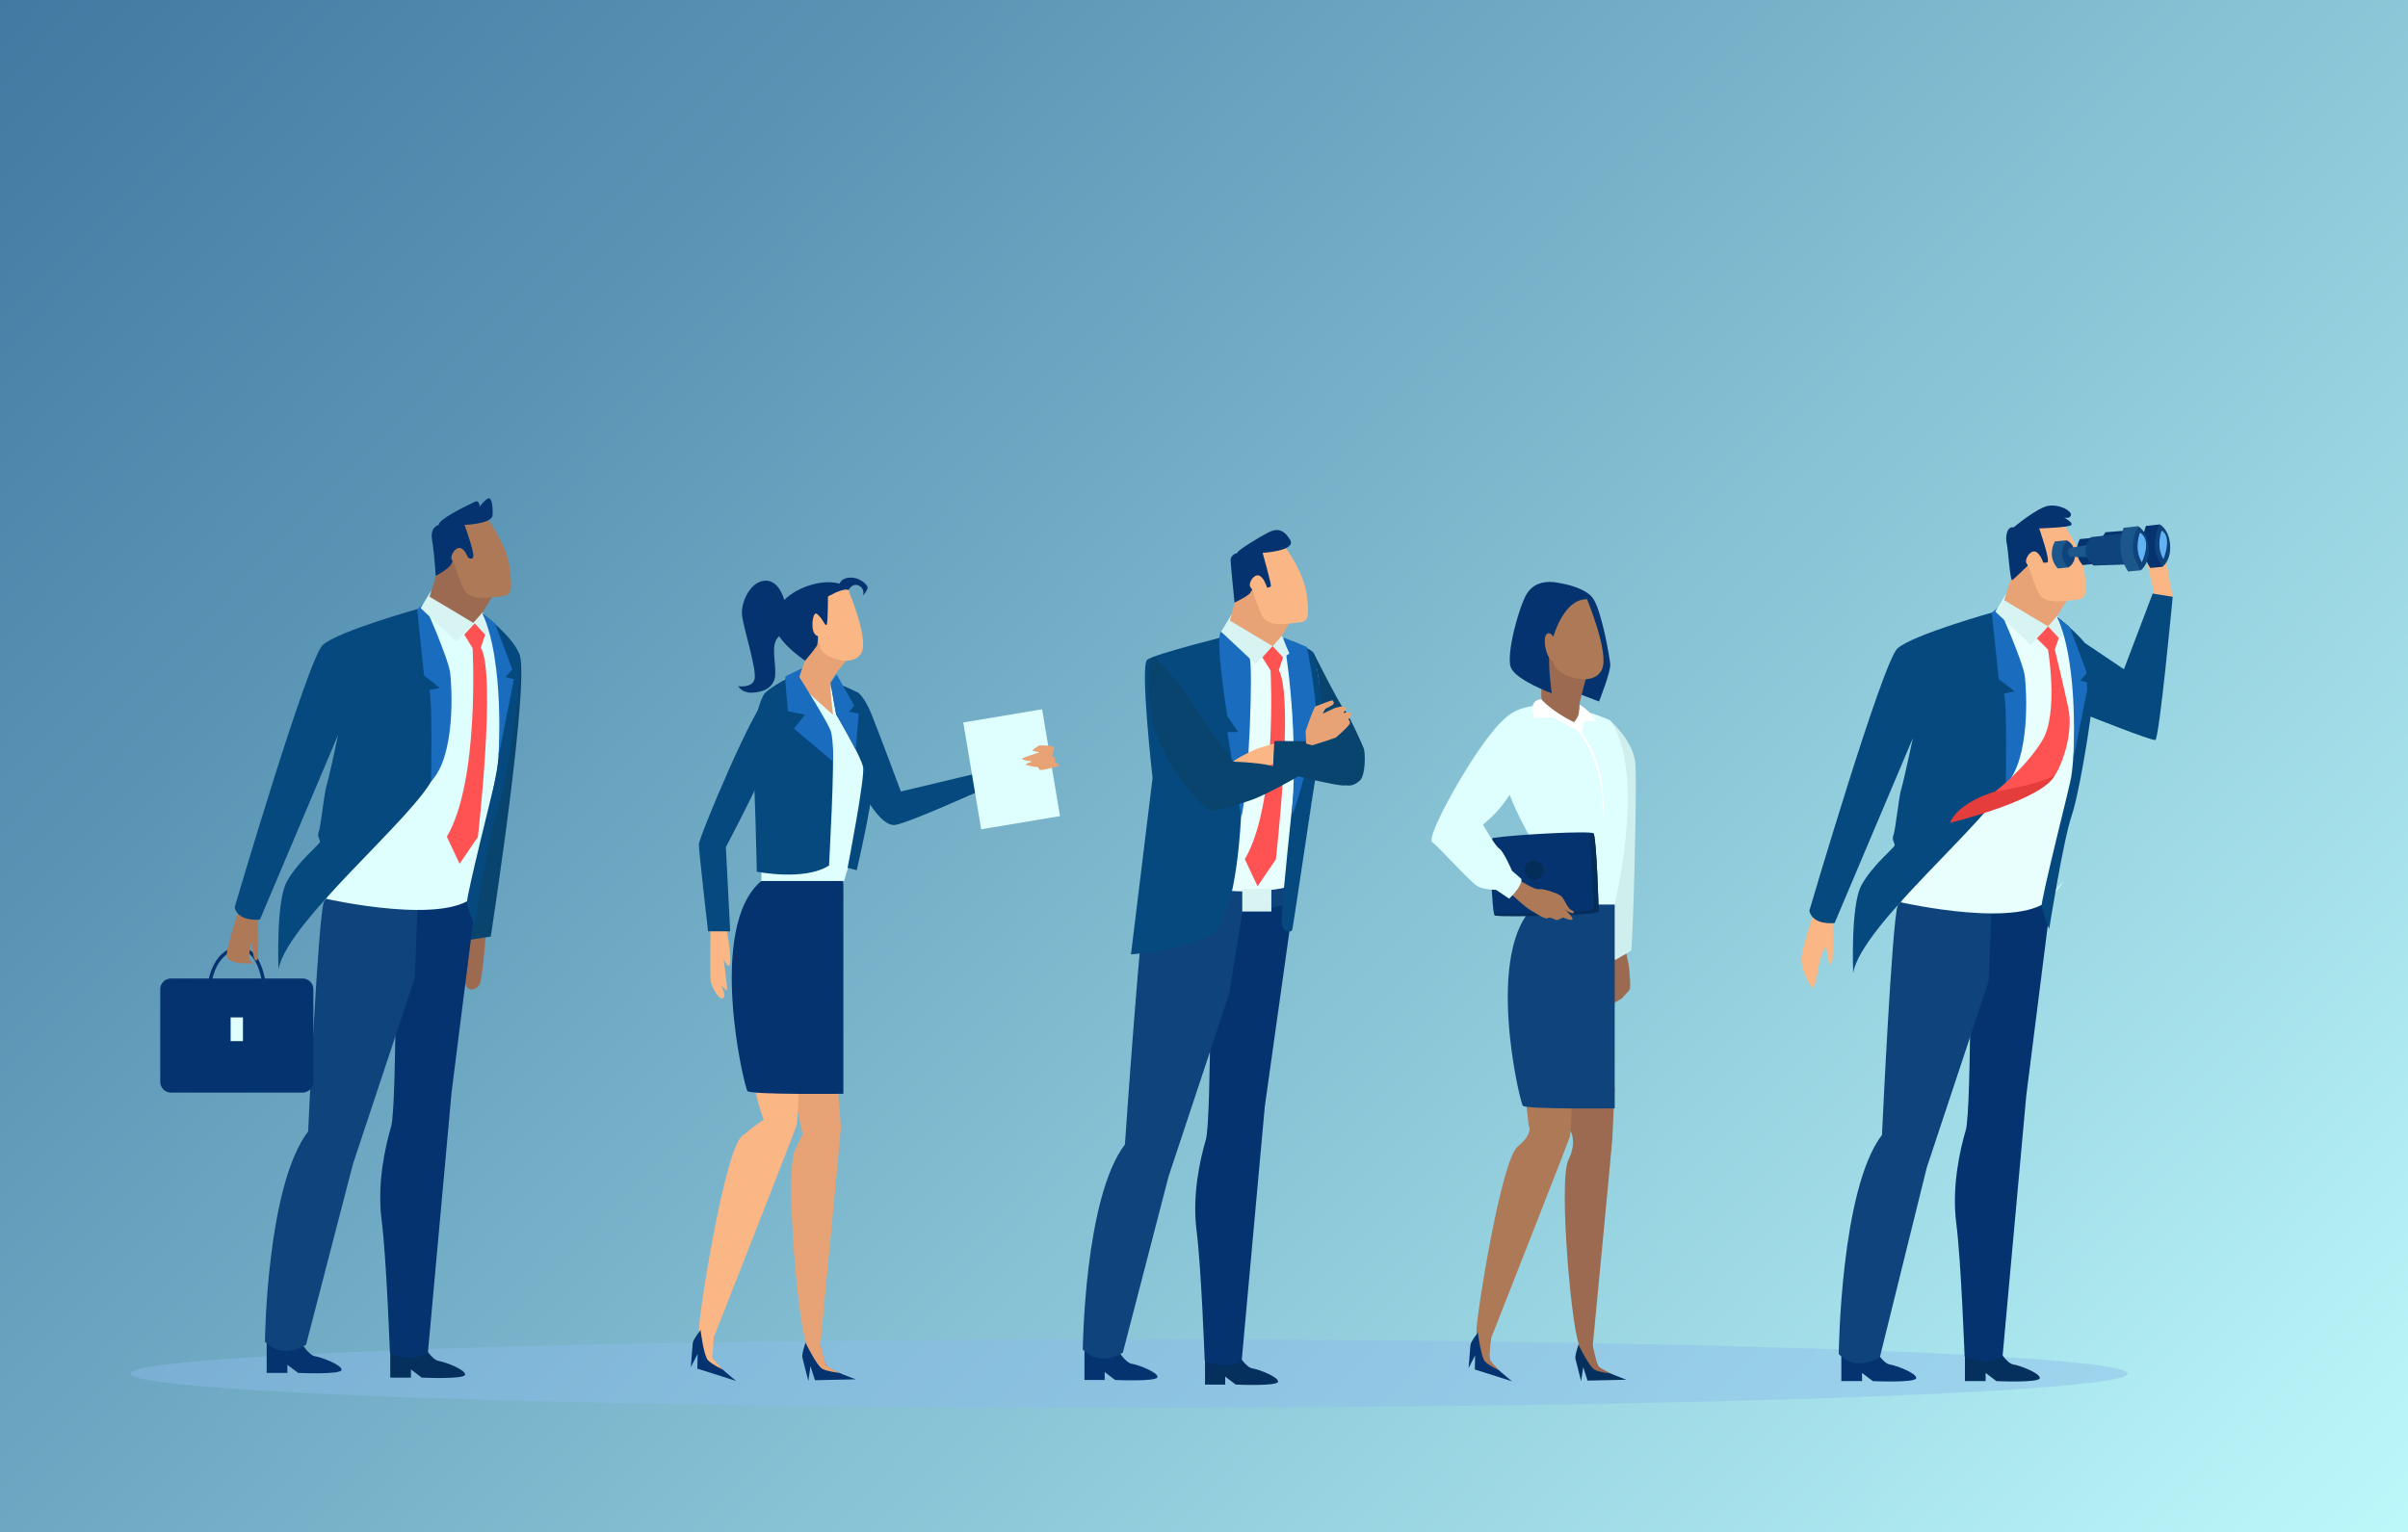 <?xml version="1.0" encoding="utf-8"?>
<!-- Generator: Adobe Illustrator 25.3.1, SVG Export Plug-In . SVG Version: 6.00 Build 0)  -->
<svg version="1.1" id="Layer_1" xmlns="http://www.w3.org/2000/svg" xmlns:xlink="http://www.w3.org/1999/xlink" x="0px" y="0px"
	 viewBox="0 0 4209.74 2679.08" style="enable-background:new 0 0 4209.74 2679.08;" xml:space="preserve">
<rect x="0" y="0" width="4209.74" height="2679.08" fill="#808080" stroke="none"/>
<style type="text/css">
	.st0{fill:url(#SVGID_1_);}
	.st1{opacity:0.46;fill:#8BBCE8;}
	.st2{fill:#9B6A50;}
	.st3{fill:#CEEFED;}
	.st4{fill:#DEFFFE;}
	.st5{fill:#AD7957;}
	.st6{fill:#05305E;}
	.st7{fill:#043370;}
	.st8{fill:#0E437C;}
	.st9{fill:#FFFFFF;}
	.st10{fill:#052D59;}
	.st11{fill:#FBB686;}
	.st12{fill:#E9FFFE;}
	.st13{fill:#E7A376;}
	.st14{fill:#D7F4F2;}
	.st15{fill:#06497F;}
	.st16{fill:#1A6CBE;}
	.st17{fill:#E53C3C;}
	.st18{fill:#FF5252;}
	.st19{fill:#969A97;}
	.st20{fill:#CECEE3;}
	.st21{fill:#402440;}
	.st22{fill:#62B2F4;}
	.st23{fill:#1C578C;}
	.st24{fill:#08446D;}
</style>
<linearGradient id="SVGID_1_" gradientUnits="userSpaceOnUse" x1="50.027" y1="-641.214" x2="4033.599" y2="3198.723">
	<stop  offset="0" style="stop-color:#37709B"/>
	<stop  offset="0.273" style="stop-color:#5993B4"/>
	<stop  offset="0.875" style="stop-color:#B0ECF2"/>
	<stop  offset="1" style="stop-color:#C3FFFF"/>
</linearGradient>
<rect class="st0" width="4209.74" height="2679.08"/>
<ellipse class="st1" cx="1973.7" cy="2401.98" rx="1745.87" ry="60.01"/>
<g>
	<g>
		<path class="st2" d="M2847.35,1687.51c0.68,4.57,4.06,36.26,1.89,41.84c-0.08,0.21-0.15,0.42-0.26,0.63
			c-2.45,5.37-9.47,10.36-11.83,13.96c-2.47,3.74-6.72,4.22-10.23,7.16c-3.51,2.97-12.13,3.26-12.13,3.26s-13.82,9.56-14.06,4.12
			c-0.27-6.78,7.83-12.45,7.83-12.45l6.46-15.1c0,0-2.94-20.7-6.93-20.81c-3.99-0.08-2.75,8.46-4.95,15.18
			c-1.43,4.44-6.46,3.59-6.46,3.59l-0.14-12.36c0,0,1.31-17.68,3.7-20.97c2.35-3.29,14.08-14.71,14.08-14.71l5.48-25.33l21.19,1.87
			C2841,1657.41,2846.64,1682.94,2847.35,1687.51z"/>
	</g>
	<path class="st3" d="M2813.83,1259.17c0,0,42.14,35.49,45.24,76.97c3.11,41.48-4.63,323.85-7.52,326.22
		c-2.9,2.36-27.33,16.1-27.33,16.1l-11.8-1.2L2813.83,1259.17z"/>
	<path class="st4" d="M2690.91,1576.51c20.29,35.97,131.97,5.33,131.97,5.33c56.05-257.81-9.06-322.67-9.06-322.67
		s-112.83-52.64-175.42-9.12c-62.59,43.52,34.1,209.41,34.1,209.41C2670.78,1462.73,2688.42,1572.1,2690.91,1576.51z"/>
	<path class="st2" d="M2822.88,1903.08c0,0-4.12,82.19-4.12,87.61c0,5.43-34.37,363.6-34.37,363.6s-8.14,7.24-21.71,0
		s-38.89-288.53-20.8-325.61c18.09-37.08,0.24-56.21,0.24-56.21l-6.53-56.85L2822.88,1903.08z"/>
	<path class="st5" d="M2749.12,1892.11c0,0-1.81,85.02-4.52,94.97c-2.71,9.95-138.39,354.56-138.39,354.56s-25.13,13.92-25.13-13.22
		s43.22-299.73,72.16-323.25c28.94-23.52,19.26-36.97,19.26-36.97s-7.4-60.83-7.4-88.87S2749.12,1892.11,2749.12,1892.11z"/>
	<path class="st6" d="M2784.39,2354.29c0,0,4.22,30.15,11.46,37.08c7.24,6.93,47.64,21.41,47.64,21.41l-68.14,1.51l-7.54-23.52
		l-3.62,24.72c0,0-8.44-32.86-9.95-39.19c-1.51-6.33,5.86-26.22,5.86-26.22S2767.21,2359.72,2784.39,2354.29z"/>
	<path class="st2" d="M2759.57,2351.6c0,0,18.95,38.88,27.99,43.62c9.04,4.75,28.34,6.75,28.34,6.75s-20.64-10.16-22.39-13.77
		c-1.74-3.61-9.12-33.91-9.12-33.91S2764.14,2341.44,2759.57,2351.6z"/>
	<path class="st7" d="M2606.31,2341.04c0,0-5.75,29.89-1.15,38.8c4.6,8.9,38.16,35.66,38.16,35.66l-64.96-20.6l0.47-24.69
		l-11.42,22.22c0,0,2.64-33.83,3.26-40.31c0.62-6.48,14.03-22.91,14.03-22.91S2588.29,2340.62,2606.31,2341.04z"/>
	<path class="st5" d="M2583.68,2330.46c0,0,5.36,42.91,12.38,50.33c7.02,7.42,24.64,15.55,24.64,15.55s-16.25-16.29-16.73-20.27
		c-0.48-3.98,2.33-35.04,2.33-35.04S2591.29,2322.33,2583.68,2330.46z"/>
	<path class="st7" d="M2716.5,1018.1c0,0,54.58,5.74,69.39,29.76s28.02,100.88,29.22,113.69c1.2,12.81-19.62,65.18-19.62,65.18
		l-37.41-14.34L2716.5,1018.1z"/>
	<path class="st2" d="M2777.19,1170.45c0,0-13.75,47.15-15.93,61.65c-2.18,14.51,0.96,47.04,0.96,47.04s-46.66-26.73-61.89-40.51
		c-15.23-13.78,4.31-104.45,4.31-104.45L2777.19,1170.45z"/>
	<path class="st5" d="M2774.89,1048.96c0,0,38.08,91.39,26.11,120.77c-11.97,29.38-60.93,18.5-79.43,0
		c-18.5-18.5-6.53-124.04,26.11-126.21C2780.33,1041.34,2774.89,1048.96,2774.89,1048.96z"/>
	<path class="st8" d="M2685.34,1581.84h137.54v356.4c0,0-155.17,1.81-160.59-4.52S2593.53,1659.59,2685.34,1581.84z"/>
	<path class="st9" d="M2694.53,1222.8c0,0,17.71,20.83,57.09,40.18c0,0,12.75-12.4,9.65-30.87c0,0,19.95,11.05,29.59,30.19
		l-20.57-2.09l-5.3,21.41l-51.31-27.17l-31.28,1.49C2682.4,1255.93,2669.52,1224.37,2694.53,1222.8z"/>
	<path class="st9" d="M2759.71,1273.13c0,0,28.86,33.12,38.47,82.45c9.61,49.33,2.83,78.78,2.83,78.78s10.93-94.49-47.46-161.86
		L2759.71,1273.13z"/>
	<g>
		<path class="st7" d="M2794.8,1593.47c0.03,8.04-163.55,9.55-180.32,7.88c-0.67-0.08-1.13-0.12-1.3-0.22
			c-4.94-2.07-10.68-134.57-2.97-135.81c37.94-5.85,170.17-12.97,175.48-8.01c0,0,0.25,0.39,0.65,1.13
			C2791.3,1471.9,2794.78,1585.43,2794.8,1593.47z"/>
		<path class="st10" d="M2794.8,1593.47c0.03,8.04-163.55,9.55-180.32,7.88c0.96-2.02,1.56-3.23,1.56-3.23s166.32-1.14,169.13-8.4
			c2.81-7.26-6.25-125.5-6.25-125.5c-0.51-6.63,6.37-6.9,6.77-6.91c0,0,0.25,0.39,0.65,1.13
			C2791.3,1471.9,2794.78,1585.43,2794.8,1593.47z"/>
	</g>
	<g>
		<g>
			<g>
				<path class="st5" d="M2718.89,1561.63c0,0,9.16,3.1,12.87,8.02c3.71,4.92,9.34,19.77,16.04,22.19
					c6.7,2.42,5.37,10.54-10.95-0.38C2720.53,1580.54,2707.3,1573.05,2718.89,1561.63z"/>
				<path class="st5" d="M2715.57,1571.75l21.28,19.71c0,0,14.64,13.6,12.1,16.49s-16.44-3.53-16.44-3.53s-9.31,5.39-12.06,4.41
					c-2.76-0.97-11.35-6.34-14.94-2.97c-3.59,3.36-33-16.46-33-16.46S2705.38,1570.14,2715.57,1571.75z"/>
			</g>
			<path class="st5" d="M2727.74,1583.03c-9.07-8.41-8.85-21.4-8.85-21.4s-19.8-7.97-28.6-6.74c-8.8,1.23-35.7-16.96-35.7-16.96
				l-10.7,27.41c0,0,18.95,17.86,28.61,24.06C2682.17,1595.59,2727.74,1583.03,2727.74,1583.03z"/>
		</g>
	</g>
	<path class="st4" d="M2630.92,1256.69c0,0,37.11,0.31,33.77,56.46c-4.74,79.65-72.14,128.69-72.14,128.69s20.7,37.05,28.44,42.02
		c7.74,4.97,22.36,38.86,22.36,38.86l16.42,14.34c1.79,12.96-21.39,34.46-21.39,34.46l-22.86-15.37c0,0-18.75-0.13-30.93-5.5
		c-12.18-5.38-68.35-69.13-81-78.19C2490.94,1463.41,2587.75,1290.88,2630.92,1256.69z"/>
	
		<ellipse transform="matrix(0.13 -0.992 0.992 0.13 821.928 3984.53)" class="st10" cx="2682.38" cy="1523.72" rx="16.95" ry="16.95"/>
	<path class="st7" d="M2778.95,1048.25c0,0-53.91-29.09-62.45-30.16c-8.54-1.07-33.09-2.14-46.97,19.75
		c-13.88,21.88-36.83,106.75-28.29,129.17c8.54,22.42,71.61,45.37,71.61,45.37s-7.7-52.78-3.4-75.79
		C2713.76,1113.58,2734.12,1042.38,2778.95,1048.25z"/>
	<path class="st5" d="M2722.24,1128.32c0,0-7.99-26.42-17.61-20.02s-0.81,50.04,14,49.24
		C2733.45,1156.74,2722.24,1128.32,2722.24,1128.32z"/>
</g>
<g>
	<path class="st11" d="M3798.39,1043.58c0,0-11.84-61.06-11.65-65.77c0.19-4.71-40.46-22.17-40.46-22.17s20.88,83.24,20.88,87.94
		C3767.16,1048.28,3798.39,1043.58,3798.39,1043.58z"/>
	<path class="st11" d="M3168.7,1603.65c0,0-18.04,52.67-19.42,72.01c-1.38,19.34,15.36,49.74,19.42,51.12
		c4.07,1.38,8.9-24.24,10.97-37.68c2.07-13.44,11.05-39,13.13-30.71c2.07,8.29,2.76,27.63,8.29,27.63s2.76-78.07,2.76-78.07
		L3168.7,1603.65z"/>
	<path class="st7" d="M3219.08,2361.29v53.92h36.19v-14.26l18.83,14.26c0,0,74.74,3.42,75.88-5.13c1.14-8.56-34.8-22.25-46.21-23.96
		c-11.41-1.71-25.1-24.82-25.1-24.82H3219.08z"/>
	<path class="st6" d="M3435.16,2361.29v53.92h36.19v-14.26l18.83,14.26c0,0,74.74,3.42,75.88-5.13c1.14-8.56-34.8-22.25-46.21-23.96
		c-11.41-1.71-25.1-24.82-25.1-24.82H3435.16z"/>
	<path class="st7" d="M3500.92,2372.05l41.45-455.96l47.67-377.21l-145.08,24.87c0,0,2.07,377.21-8.29,412.44
		c-10.36,35.23-24.87,99.48-16.58,163.73s14.51,232.13,14.51,232.13S3471.91,2390.7,3500.92,2372.05z"/>
	<path class="st8" d="M3482.19,1573.42l-5.53,142.32l-108.23,326.08l-81.98,331.49c0,0-40.53,27.63-71.85-5.53
		c0,0,2.76-288.2,75.53-383.08c0,0,17.5-376.75,27.63-401.62C3327.9,1558.22,3482.19,1573.42,3482.19,1573.42z"/>
	<path class="st12" d="M3323.94,1578.07c0,0,215.7,49.02,262.32-9.25c46.62-58.27,0-3.69,0-3.69s-7.96-19.34,3.78-61.49
		c11.74-42.14,63-296.74,54.58-333.29s-48.36-91.58-48.36-91.58s-38.69,35.23-63.56,12.44s-32.47-29.71-32.47-29.71l-38,25.56
		L3323.94,1578.07z"/>
	<path class="st13" d="M3615.73,1045.95l-26.73,43.18c0,0-40.76,41.45-88.78-27.63l33.47-108L3615.73,1045.95z"/>
	<polygon class="st14" points="3610.15,1108.69 3596.67,1076.75 3580.37,1095.35 3599.26,1115.61 	"/>
	<path class="st11" d="M3605.7,914.34c0,0,33.16,44.21,38.23,84.28c5.07,40.07,3.24,48.76-13.82,50.2
		c-17.05,1.44-54.35,9.71-65.4-10.81c-11.05-20.51-28.09-79.47-28.09-79.47S3562.41,893.62,3605.7,914.34z"/>
	<path class="st15" d="M3488.26,1069.55c0,0,84.74,160.28,22.78,294.96c-32.17,69.91-256.06,252.43-271.26,336.72
		c0,0-4.84-118.14,14.51-153.37s58.03-65.63,58.03-69.78c0-4.15-5.53-9.67-2.07-17.96c3.45-8.29,9.43-67.7,13.7-80.83
		c4.27-13.13,20.16-88.43,20.16-88.43l-136.79,323.32c0,0-38,4.84-44.21-21.42c0,0,127.81-434.55,154.06-458.73
		C3343.41,1109.85,3488.26,1069.55,3488.26,1069.55z"/>
	<path class="st16" d="M3494.25,1061.49c0,0,42.37,95.57,45.6,120.9c3.22,25.33,9.93,145.21-33.26,190.05
		c0,0,2.4-144.91-3.12-159.65l18.55-3.68l-27.76-21.65l-12.14-116.17L3494.25,1061.49z"/>
	<path class="st17" d="M3488.26,1384.12c0,0-64.02,17.5-79.22,54.81c0,0,165.94-40.19,184.32-85.09
		C3611.73,1308.94,3488.26,1384.12,3488.26,1384.12z"/>
	<path class="st18" d="M3580.37,1095.35l-19.8,20.73l19.8,19.8c0,0,18.88,111-9.9,158.9c-28.79,47.9-82.21,89.35-82.21,89.35
		s96.72-15.2,106.85-32.47s30.19-69.78,20.62-114.45c-9.57-44.68-23.39-101.33-23.39-101.33l6.91-20.27L3580.37,1095.35z"/>
	<path class="st15" d="M3596.26,1078.76c0,0,51.81,39.38,63.56,69.09c11.74,29.71-23.49,236.96-38,278.41
		c-14.51,41.45-39.38,198.28-39.38,198.28s-11.74-28.33-13.13-40.07s49.74-212.78,51.81-225.22S3645.31,1156.83,3596.26,1078.76z"/>
	<path class="st16" d="M3618.25,1096.18l30.28,80.69l-11.79,13.36l14.56,3.68l-26.95,135.52c0,0,11.29-164.99-28.08-250.66
		L3618.25,1096.18z"/>
	<polygon class="st14" points="3507.2,1038.02 3503.78,1049.55 3580.37,1095.35 3550.44,1127.82 3488.26,1069.55 	"/>
	<path class="st7" d="M3520.34,922.18c0,0,41.42-34.8,60.86-37.67c19.44-2.87,40.28,8.42,39.24,16.02
		c-1.04,7.6-12.09,4.49-12.09,4.49s17.69,9.33,12.13,13.47c-5.56,4.15-55.54,5.53-55.54,5.53s20.61,58.2,14.05,59.51
		c-6.56,1.32-28.32,0-28.32,0s-29.01,28.59-32.82,30.99c-3.8,2.39-7.02-53.31-9.56-63.79C3505.76,940.25,3507.63,920,3520.34,922.18
		z"/>
	<path class="st11" d="M3573,986.65c0,0-5.63-19.57-15.02-22.11c-9.39-2.53-19.06,14.23-15.15,20.5
		c3.92,6.26,12.17,17.73,18.06,17.73C3566.79,1002.77,3573,986.65,3573,986.65z"/>
	<g>
		<g>
			<path class="st19" d="M3655.85,940.81c0,0,12.57,4.77,13.82,21.65c0.52,7.02-0.09,16.97-10.87,23.99c0,0-16.06-3.54-17.07-15.72
				C3640.72,958.53,3655.85,940.81,3655.85,940.81z"/>
			<path class="st7" d="M3636.16,942.68c0,0-5.8,9.06-5.26,22.4c0.54,13.34,10.06,23.06,10.06,23.06l17.84-1.7
				c-2.69-3.41-20.67-19.03-2.95-45.64L3636.16,942.68z"/>
			<path class="st20" d="M3659.73,954.05c0,0-4.24,8.09,2.05,14.76l33.16,0.14l-2.78-20.7L3659.73,954.05z"/>
			<path class="st21" d="M3696.59,935.52c0,0-22.79,27.17,4.55,47.78l76.66-2.66l-7.68-53.75L3696.59,935.52z"/>
			<path class="st8" d="M3775.79,917.07c0,0,15.82,7.79,17.99,35.07c0.9,11.35-0.53,28.17-13.18,39.07c0,0-18.32-7.14-20.01-26.84
				C3758.89,944.66,3775.79,917.07,3775.79,917.07z"/>
			<path class="st7" d="M3751.7,919.71c0,0-6.59,14.39-5.42,35.93c1.18,21.54,12.98,37.59,12.98,37.59l21.33-2.03
				c-3.36-5.61-25.01-31.92-4.8-74.14L3751.7,919.71z"/>
		</g>
		<path class="st22" d="M3779.13,927.92c0,0-10.91,26.92,3.12,49.9C3782.24,977.82,3798.39,939.24,3779.13,927.92z"/>
		<g>
			<path class="st8" d="M3612.94,944.85c0,0,13.08,4.96,14.38,22.52c0.54,7.31-0.09,17.65-11.31,24.95c0,0-16.71-3.68-17.76-16.36
				C3597.21,963.29,3612.94,944.85,3612.94,944.85z"/>
			<path class="st23" d="M3592.46,946.8c0,0-6.03,9.43-5.47,23.3c0.56,13.88,10.46,23.98,10.46,23.98l18.56-1.77
				c-2.79-3.55-21.5-19.79-3.07-47.47L3592.46,946.8z"/>
			<path class="st8" d="M3737.71,920.16c0,0,16.46,8.1,18.71,36.48c0.94,11.81-0.55,29.3-13.71,40.64c0,0-19.05-7.43-20.81-27.92
				C3720.13,948.87,3737.71,920.16,3737.71,920.16z"/>
			<path class="st23" d="M3616.98,958.63c0,0-4.41,8.42,2.14,15.35l34.49,0.15l-2.89-21.53L3616.98,958.63z"/>
			<polyline class="st7" points="3672.68,943.33 3680.76,930.72 3713.12,928.22 3710.98,938.01 3672.54,941.9 			"/>
			<path class="st8" d="M3655.33,939.35c0,0-23.71,28.26,4.73,49.7l79.74-2.77l-7.99-55.92L3655.33,939.35z"/>
			<path class="st22" d="M3741.18,931.45c0,0-11.35,28,3.24,51.9C3744.42,983.36,3763.31,944.85,3741.18,931.45z"/>
			<path class="st23" d="M3712.65,922.91c0,0-6.86,14.97-5.64,37.38c1.22,22.41,13.51,39.11,13.51,39.11l22.19-2.11
				c-3.49-5.83-26.01-33.2-5-77.12L3712.65,922.91z"/>
		</g>
	</g>
	<path class="st15" d="M3763.37,1038.02l-50.24,132.35l-68.29-45.97l6.47,127.36c0,0,109.6,43.83,116.64,42.26
		c7.04-1.57,30.45-250.43,30.45-250.43L3763.37,1038.02z"/>
</g>
<g>
	<path class="st24" d="M2296.6,1141.95c0,0,44.28,88.78,53.28,98.72c9,9.94,31.51,60.73,34.35,68.3c2.84,7.58,3.39,46.76-7.03,56.23
		c-10.42,9.47-18.8,8.98-24.95,8.03c-6.15-0.95-61.55-71.96-64.86-77.64C2284.07,1289.91,2296.6,1141.95,2296.6,1141.95z"/>
	<path class="st12" d="M2254.82,1603.59c0,0,88.38-377.46,37.11-461.64l-27.24-14.89l-106.25-18.3c0,0-71.99,40.18-93.91,73.87
		c-21.92,33.69-25.34,183.59-25.34,183.59l-41.02,238.54C1998.18,1604.76,2178.01,1666.26,2254.82,1603.59z"/>
	<path class="st7" d="M1895.9,2360.64v52.59h35.3v-13.91l18.36,13.91c0,0,72.9,3.34,74.01-5.01c1.11-8.35-33.94-21.7-45.07-23.37
		c-11.13-1.67-24.48-24.21-24.48-24.21H1895.9z"/>
	<path class="st6" d="M2106.65,2368.69v52.59h35.3v-13.91l18.36,13.91c0,0,72.9,3.34,74.01-5.01c1.11-8.35-33.94-21.7-45.07-23.37
		s-24.48-24.21-24.48-24.21H2106.65z"/>
	<path class="st7" d="M2170.8,2379.18l40.43-444.73l51.73-367.92l-146.75,24.26c0,0,2.02,367.92-8.09,402.28
		c-10.11,34.37-24.26,97.03-16.17,159.7c8.09,62.67,14.15,226.41,14.15,226.41S2142.5,2397.37,2170.8,2379.18z"/>
	<path class="st8" d="M2173.65,1586.07l-25.08,152.96L2043,2057.08l-79.96,308.17c0,0-39.53,26.95-70.08-5.39
		c0,0,2.7-265.94,73.67-358.48c0,0,29.04-422.72,38.92-446.98C2015.43,1530.14,2173.65,1586.07,2173.65,1586.07z"/>
	<path class="st13" d="M2256.91,1085.74l-26.07,42.11c0,0-39.76,40.43-86.59-26.95l32.64-105.34L2256.91,1085.74z"/>
	<path class="st11" d="M2247.13,957.38c0,0,32.34,43.13,37.29,82.21c4.94,39.08,3.16,47.56-13.48,48.97
		c-16.63,1.4-53.01,9.47-63.79-10.54c-10.78-20.01-27.4-77.51-27.4-77.51S2204.9,937.16,2247.13,957.38z"/>
	<path class="st18" d="M2224.81,1129.42l-18.22,19.77l14.65,23.36c0,0,12.65,232.07-44.97,329.91l22.21,47.44l31.97-46.92
		c0,0,32.48-283.26,5.23-331.1l7.55-22.69L2224.81,1129.42z"/>
	<path class="st8" d="M2010.16,1535.11c0,0,157.47,44.61,257,11.51l-6.1,28.98c0,0-61.39,40.95-255.51-13.71L2010.16,1535.11z"/>
	<path class="st15" d="M2169.64,1426.78c0,0-6.46,170.43-46.89,202.93c-40.43,32.5-145.55,39.24-145.55,39.24l37.77-308.41
		c0,0-22.32-196.52-9.42-206.85c12.9-10.33,152.9-44.93,152.9-44.93L2169.64,1426.78z"/>
	<path class="st15" d="M2260.56,1121.58c0,0,33.35,14.25,36.05,20.37c2.7,6.12,22.64,97.45,11.33,165.82s-47.14,312.66-48.77,318.05
		c-1.64,5.39-14.44,5.81-18.48-9.9c-4.04-15.71,39.08-386.32,38.41-410.58C2278.41,1181.09,2260.56,1121.58,2260.56,1121.58z"/>
	<path class="st16" d="M2134.82,1104.71c0,0,44.72,33.03,50.11,46.96c5.39,13.93-0.45,214.73-14.8,278.07l-24.46-149.59h18.87
		l-18.87-27.63C2145.66,1252.52,2123.14,1112.57,2134.82,1104.71z"/>
	<path class="st16" d="M2284.74,1131.4c0,0,17.25,84.06,15.9,123.14l-15.9,17.52l15.98,6.06c0,0-44.17,175.92-41.56,139.6
		c11.46-159.89-15.3-302.92-15.3-302.92L2284.74,1131.4z"/>
	<polygon class="st14" points="2254.15,1142.98 2241,1111.83 2225.1,1129.97 2243.52,1149.74 	"/>
	<polygon class="st14" points="2153.3,1073.96 2149.96,1085.2 2224.67,1129.87 2195.47,1161.54 2134.82,1104.71 	"/>
	<path class="st24" d="M2374.03,1290.26c0,0-57.17,5.68-73.15,6.04s-71.37-1.07-72.79,0c-1.42,1.07-3.2,43.32-1.78,47.58
		c1.42,4.26,118.36,33.5,125.94,29.35S2374.03,1290.26,2374.03,1290.26z"/>
	<path class="st13" d="M2282.42,1278.9c0,0,14.04-42.25,17.49-43.68c3.46-1.42,27.25-10.42,28.79-10.53c1.54-0.12,4.5,4.5,2.25,6.98
		c-2.25,2.49-11.13,6.27-13.14,7.46s-5.44,8.88-5.44,8.88s20.83-9.71,21.42-9.94s13.14-3.67,15.62-2.6c2.49,1.07,5.8,2.96,3.55,5.44
		c-2.25,2.49-4.5,5.92-4.5,5.92s11.6-2.25,12.9-0.12s0.15,7.04-1.29,8.08c-1.43,1.04-2.97,3.4-2.97,3.4s3.67,2.49,2.84,6.39
		c-0.83,3.91-11.01,13.02-11.01,13.02s-11.84,11.01-13.61,12.19c-1.78,1.18-41.19,13.61-41.19,13.61l-10.65-2.96L2282.42,1278.9z"/>
	<path class="st11" d="M2227.32,1300.36c0,0-26.8,7.07-36.04,11.57c-9.23,4.5-33.29,16.24-35.19,20.03
		c-1.89,3.79,18.85,10.27,18.85,10.27s16.57,2.84,19.65,1.66c3.08-1.18,31.2-7.34,31.2-7.34L2227.32,1300.36z"/>
	<path class="st24" d="M2019.03,1148.86c0,0,46.92,48.67,65.81,81.18c16.21,27.9,71.26,101.91,71.26,101.91s61.17,1.86,74.48,10.59
		s41.71,13.7,41.71,13.7s-60.33,34.99-86.84,43.51c-26.51,8.52-51.13,17.52-66.76,17.99c-15.62,0.47-61.37-65.85-65.63-70.11
		c-4.26-4.26-37.26-69.38-38.2-83.58C2013.91,1249.84,1997.56,1151.84,2019.03,1148.86z"/>
	<path class="st7" d="M2207.37,966.81c0,0,59.92-3.38,48.02-22.92c-11.9-19.54-23.92-19.87-38.05-12.8
		c-14.13,7.08-58.51,34.03-53.77,35.71c0,0-12.36,2.72-12.13,12.8s6.82,74.12,6.82,74.12s28.25-13.11,28.58-19.2
		c0.33-6.09,34.5-4.86,35.04-9.67C2222.42,1020.04,2207.37,966.81,2207.37,966.81z"/>
	<path class="st11" d="M2215.23,1027.9c0,0-5.49-19.09-14.65-21.56c-9.16-2.47-18.59,13.88-14.77,19.99
		c3.82,6.11,11.87,17.3,17.61,17.3S2215.23,1027.9,2215.23,1027.9z"/>
	<rect x="2171.76" y="1554.4" class="st14" width="50.86" height="39.61"/>
</g>
<g>
	<path class="st13" d="M1463.49,1889.28c0,0,6.61,76.48,6.61,82.15S1434.22,2351,1434.22,2351s-8.5,7.55-22.66,0
		c-14.16-7.55-40.6-301.2-21.72-339.92c18.88-38.71,13.22-28.33,13.22-28.33l-19.78-89.7L1463.49,1889.28z"/>
	<path class="st11" d="M1397.4,1868.5c0,0-1.89,88.76-4.72,99.14s-144.46,370.13-144.46,370.13s-26.23,14.53-26.23-13.8
		s45.12-312.9,75.33-337.45c30.21-24.55,37.77-28.33,37.77-28.33s-17-44.38-17-73.65S1397.4,1868.5,1397.4,1868.5z"/>
	<path class="st7" d="M1434.22,2351c0,0,4.41,31.47,11.96,38.71s49.73,22.35,49.73,22.35l-71.13,1.57l-7.87-24.55l-3.78,25.81
		c0,0-8.81-34.31-10.39-40.92c-1.57-6.61,6.12-27.37,6.12-27.37S1416.28,2356.66,1434.22,2351z"/>
	<path class="st13" d="M1408.3,2348.18c0,0,19.78,40.58,29.22,45.54c9.44,4.96,29.59,7.05,29.59,7.05s-21.55-10.61-23.37-14.38
		c-1.82-3.77-9.52-35.4-9.52-35.4S1413.07,2337.57,1408.3,2348.18z"/>
	<path class="st7" d="M1248.31,2337.16c0,0-6.01,31.21-1.2,40.5s39.83,37.23,39.83,37.23l-67.82-21.51l0.49-25.77l-11.92,23.2
		c0,0,2.75-35.31,3.4-42.08c0.65-6.76,14.64-23.92,14.64-23.92S1229.5,2336.72,1248.31,2337.16z"/>
	<path class="st11" d="M1224.7,2326.12c0,0,5.6,44.8,12.93,52.54c7.33,7.74,25.72,16.24,25.72,16.24s-16.96-17.01-17.46-21.16
		s2.43-36.58,2.43-36.58S1232.64,2317.62,1224.7,2326.12z"/>
	<path class="st15" d="M1500.32,1211.33c0,0,11.33,7.87,23.61,38.4c12.27,30.53,50.99,134.39,50.99,134.39l150.13-35.88l-6.61,32.1
		c0,0-131.25,59.49-153.91,62.32c-22.66,2.83-49.1-45.32-49.1-45.32S1451.22,1210.39,1500.32,1211.33z"/>
	<path class="st4" d="M1371.9,1188.04l81.46,13.56c0,0,30.58,67.64,42.54,88.42c11.96,20.77,19.11,74.03,20.77,93.16
		c1.66,19.13-46.99,176.88-46.99,176.88l-139.33,3.15l6.29-253.68L1371.9,1188.04z"/>
	<path class="st15" d="M1449.33,1513.48c0,0,10.7-192.62,5.67-207.1s-74.28-122.75-74.28-122.75s-31.47,16.99-42.8,27.69
		c-11.33,10.7-27.07,81.21-22.66,111.42c4.41,30.21,7.77,201.62,7.77,201.62S1406.86,1541.18,1449.33,1513.48z"/>
	<path class="st7" d="M1330.82,1540.69h143.58v372.05c0,0-161.98,1.89-167.65-4.72C1301.09,1901.41,1234.97,1621.86,1330.82,1540.69
		z"/>
	
		<rect x="1699.15" y="1251.1" transform="matrix(0.986 -0.165 0.165 0.986 -197.732 310.175)" class="st4" width="139.74" height="189.47"/>
	<path class="st13" d="M1817.1,1303.39c0,0-14.16,8.5-11.8,9.44c2.36,0.94,11.8,2.83,11.8,2.83s-30.69,9.56-30.69,11.39
		s17.94,4.66,17.94,4.66s-13.69,4.72-11.33,5.67c2.36,0.94,14.16,3.78,18.41,3.78c4.25,0,3.78,1.32,5.67,4.67
		c1.89,3.35,31.63-6.09,34.46-6.09s-7.55-8.03-7.55-8.03s1.42-4.05-0.47-6.75c-1.89-2.7-4.72-0.81-3.78-5.06
		c0.94-4.25,4.25-9.91,2.83-13.22C1841.18,1303.39,1817.1,1303.39,1817.1,1303.39z"/>
	<path class="st13" d="M1493.39,1140.2c0,0-39.03,40.92-40.92,53.51c-1.89,12.59,3.95,56.47,3.95,56.47s-43.61-38.85-56.83-50.81
		c-13.22-11.96,30.83-90.64,30.83-90.64L1493.39,1140.2z"/>
	<path class="st16" d="M1397.13,1183.64c0,0,50.47,79.63,55.35,95.21c4.88,15.58,3.87,52.88,3.87,52.88l-68.39-57.6l19.36-24.39
		l-29.74-5.82c0,0-5.67-58.23-4.72-60.27s29.54-15,29.54-15L1397.13,1183.64z"/>
	<path class="st15" d="M1497.8,1521.76c0,0,39.65-168.99,30.21-194.7s-27.7-115.72-27.7-115.72s-47.71-23.8-47.84-17.63
		c-0.13,6.18,9.44,56.02,9.44,56.02s43.7,73.02,47.03,91.9c3.33,18.88-27.12,175.95-27.12,175.95L1497.8,1521.76z"/>
	<path class="st16" d="M1462.55,1179.23l30.84,54.76l-9.13,10.86l17,2.83l-5.3,63.09c0,0-34.31-62.37-34.95-65.77
		c-0.64-3.4-8.54-51.29-8.54-51.29L1462.55,1179.23z"/>
	<path class="st7" d="M1465.63,1034.29c0,0-3.25-20.3,16.19-23.76s35.89,12.27,34.9,17.63c-0.99,5.35-7.78,13.22-7.78,13.22
		s3.65-11.98-7.69-17.31s-17.9,7.81-17.9,7.81L1465.63,1034.29z"/>
	<path class="st11" d="M1484.27,1034.77c0,0,33.05,79.31,22.66,104.81c-10.39,25.49-52.88,16.05-68.93,0
		c-16.05-16.05-5.67-107.64,22.66-109.53S1484.27,1034.77,1484.27,1034.77z"/>
	<path class="st7" d="M1481.82,1031.11c0,0-5.23-13.81-36.56-12.87c-31.34,0.94-77.6,19.83-91.3,56.65
		c-13.69,36.82,53.6,80.45,53.6,80.45s17-19.99,20.52-26.16c3.52-6.17,1.02-53.5,4.76-50.59c3.74,2.91,10.23,17.87,12.42,13.93
		s2.18-49.26,2.18-49.26S1470.41,1029.34,1481.82,1031.11z"/>
	<path class="st7" d="M1372.74,1055.07c-0.37-1.42-8.39-40.6-34.83-39.66c-26.44,0.94-43.43,38.71-40.6,61.37
		c2.83,22.66,26.44,95.52,21.72,111.26s-28.5,11.96-28.5,11.96s6.21,11.8,23.96,11.33s39.94-7.55,40.89-32.1
		c0.94-24.55-8.89-52.73,6.65-66.73C1377.57,1098.5,1372.74,1055.07,1372.74,1055.07z"/>
	<path class="st11" d="M1445.26,1097.56c0,0-11.51-21.72-18.12-24.55c-6.61-2.83-11.33,31.63,0,38.24
		C1438.47,1117.86,1445.26,1097.56,1445.26,1097.56z"/>
	<path class="st11" d="M1270.33,1625.58c0,0,7.83,38.61,6.26,56.35c-1.57,17.74-9.91-2.09-10.96-4.17
		c-1.04-2.09,6.47,51.65,5.58,53.74c-0.89,2.09-10.8-8.87-10.8-8.87s10.96,20.35,3.13,22.96c-7.83,2.61-20.35-21.39-21.39-31.83
		s0-95.48,0-95.48L1270.33,1625.58z"/>
	<path class="st15" d="M1343.58,1217.94c0,0,24.55,35.88,12.27,79.31s-86.87,184.12-86.87,184.12l7.55,147.3h-38.71
		c0,0-16.05-139.74-16.05-152.02C1221.77,1464.38,1322.28,1223.61,1343.58,1217.94z"/>
</g>
<g>
	<g>
		<g>
			<path class="st7" d="M459.45,1726.99c-0.04-0.43-3.84-43.45-24.18-59.44c-6.3-4.95-13.35-6.74-21.56-5.45
				c-40.17,6.29-45.17,64.29-45.21,64.88l-5.98-0.46c0.05-0.64,1.29-15.87,7.94-32.18c8.99-22.04,23.63-35.24,42.32-38.16
				c9.81-1.54,18.63,0.71,26.2,6.67c22.39,17.61,26.29,61.79,26.44,63.66L459.45,1726.99z"/>
		</g>
	</g>
	<path class="st2" d="M850.51,1618.43c0,0-6.28,90.38-11.89,102.3c-5.61,11.92-20.88,13.87-25.22,0
		c-4.34-13.87,12.09-95.64,12.09-95.64L850.51,1618.43z"/>
	<path class="st24" d="M857.96,1637.77c0,0,71.7-463.81,48.97-496.03c-22.73-32.23-102.35,504.32-102.35,504.32L857.96,1637.77z"/>
	<path class="st5" d="M415.81,1597.54c0,0-18.04,52.67-19.42,72.01c-1.38,19.34,46.78,14.33,50.85,15.71s-13.81-0.64-11.74-14.09
		c2.07-13.44,2.34-27.19,4.42-18.9c2.07,8.29,2.76,27.63,8.29,27.63s2.76-78.07,2.76-78.07L415.81,1597.54z"/>
	<path class="st7" d="M466.19,2346.93v53.92h36.19v-14.26l18.83,14.26c0,0,74.74,3.42,75.88-5.13c1.14-8.56-34.8-22.25-46.21-23.96
		c-11.41-1.71-25.1-24.82-25.1-24.82H466.19z"/>
	<path class="st6" d="M682.26,2355.18v53.92h36.19v-14.26l18.83,14.26c0,0,74.74,3.42,75.88-5.13c1.14-8.56-34.8-22.25-46.21-23.96
		c-11.41-1.71-25.1-24.82-25.1-24.82H682.26z"/>
	<path class="st7" d="M748.03,2365.93l41.45-455.96l47.67-377.21l-145.08,24.87c0,0,2.07,377.21-8.29,412.44
		c-10.36,35.23-24.87,99.48-16.58,163.73c8.29,64.25,14.51,232.13,14.51,232.13S719.02,2384.59,748.03,2365.93z"/>
	<path class="st8" d="M730.76,1567.31l-5.53,142.32L617,2035.71l-81.98,315.95c0,0-40.53,27.63-71.85-5.53
		c0,0,2.76-272.66,75.53-367.54c0,0,17.5-376.75,27.63-401.62C576.47,1552.11,730.76,1567.31,730.76,1567.31z"/>
	<path class="st4" d="M571.05,1571.96c0,0,215.73,49.04,262.32-9.25c1.19-1.49,0-3.69,0-3.69s-7.96-19.34,3.78-61.49
		c11.74-42.14,63-296.74,54.58-333.29c-8.42-36.55-48.36-91.58-48.36-91.58s-38.69,35.23-63.56,12.44s-32.47-29.71-32.47-29.71
		l-38,25.56L571.05,1571.96z"/>
	<path class="st2" d="M862.84,1039.84l-26.73,43.18c0,0-40.76,41.45-88.77-27.63l33.47-108L862.84,1039.84z"/>
	<polygon class="st14" points="857.26,1102.57 843.78,1070.64 827.48,1089.23 846.36,1109.5 	"/>
	<path class="st5" d="M852.81,908.23c0,0,33.16,44.21,38.23,84.28c5.07,40.07,3.24,48.76-13.82,50.2
		c-17.05,1.44-54.35,9.71-65.4-10.81c-11.05-20.51-28.09-79.47-28.09-79.47S809.52,887.5,852.81,908.23z"/>
	<path class="st7" d="M812.05,917.9c0,0,48.13-1.61,49.05-16.81c0.92-15.2-1.38-33.39-8.75-29.02
		c-7.37,4.38-13.73,14.05-13.73,14.05s-0.32-12.44-8.15-8.75c-7.83,3.68-64.71,30.4-63.33,40.53c0,0-15.89,2.99-11.74,26.71
		c4.15,23.72,6.3,62.41,6.3,62.41s21.74-11.56,26.22-18.93c4.48-7.38,9.75-27.12,17.17-21.59c7.42,5.53,21.7,16.58,22.39,5.99
		C828.17,961.89,812.05,917.9,812.05,917.9z"/>
	<path class="st5" d="M820.11,980.54c0,0-5.63-19.57-15.02-22.11c-9.39-2.53-19.06,14.23-15.15,20.5
		c3.91,6.26,12.17,17.73,18.06,17.73C813.89,996.66,820.11,980.54,820.11,980.54z"/>
	<path class="st15" d="M735.37,1063.44c0,0,84.74,160.28,22.78,294.96c-32.17,69.91-256.06,252.43-271.26,336.72
		c0,0-4.84-118.14,14.51-153.37c19.34-35.23,58.03-65.63,58.03-69.78c0-4.15-5.53-9.67-2.07-17.96s9.43-67.7,13.7-80.83
		c4.27-13.13,20.16-88.43,20.16-88.43l-136.79,323.32c0,0-38,4.84-44.21-21.42c0,0,127.81-434.55,154.06-458.73
		S735.37,1063.44,735.37,1063.44z"/>
	<path class="st16" d="M741.35,1055.38c0,0,42.37,95.57,45.6,120.9s9.93,145.21-33.26,190.05c0,0,2.4-144.92-3.12-159.65l18.55-3.68
		l-27.76-21.65l-12.14-116.17L741.35,1055.38z"/>
	<path class="st15" d="M843.37,1072.65c0,0,51.81,39.38,63.56,69.09c11.74,29.71-23.49,236.96-38,278.41
		c-14.51,41.45-39.38,198.28-39.38,198.28s-11.74-28.33-13.13-40.07c-1.38-11.74,49.74-212.78,51.81-225.22
		C870.31,1340.7,892.42,1150.72,843.37,1072.65z"/>
	<path class="st16" d="M865.36,1090.07l30.28,80.69l-11.8,13.36l14.56,3.68l-26.95,135.52c0,0,11.29-164.99-28.08-250.66
		L865.36,1090.07z"/>
	<polygon class="st14" points="754.31,1031.91 750.89,1043.43 827.48,1089.23 797.54,1121.7 735.37,1063.44 	"/>
	<path class="st18" d="M829.8,1090.12l-18.22,19.77l14.65,23.36c0,0,12.65,232.07-44.97,329.91l22.21,47.44l31.97-46.92
		c0,0,32.48-283.26,5.23-331.1l7.55-22.69L829.8,1090.12z"/>
	<path class="st7" d="M298.92,1711.12h230.11c10.37,0,18.77,8.4,18.77,18.77v162c0,10.37-8.4,18.77-18.77,18.77H298.92
		c-10.37,0-18.77-8.4-18.77-18.77v-162C280.15,1719.52,288.55,1711.12,298.92,1711.12z"/>
	<rect x="403.21" y="1779.18" class="st4" width="21.53" height="41.48"/>
</g>
</svg>
